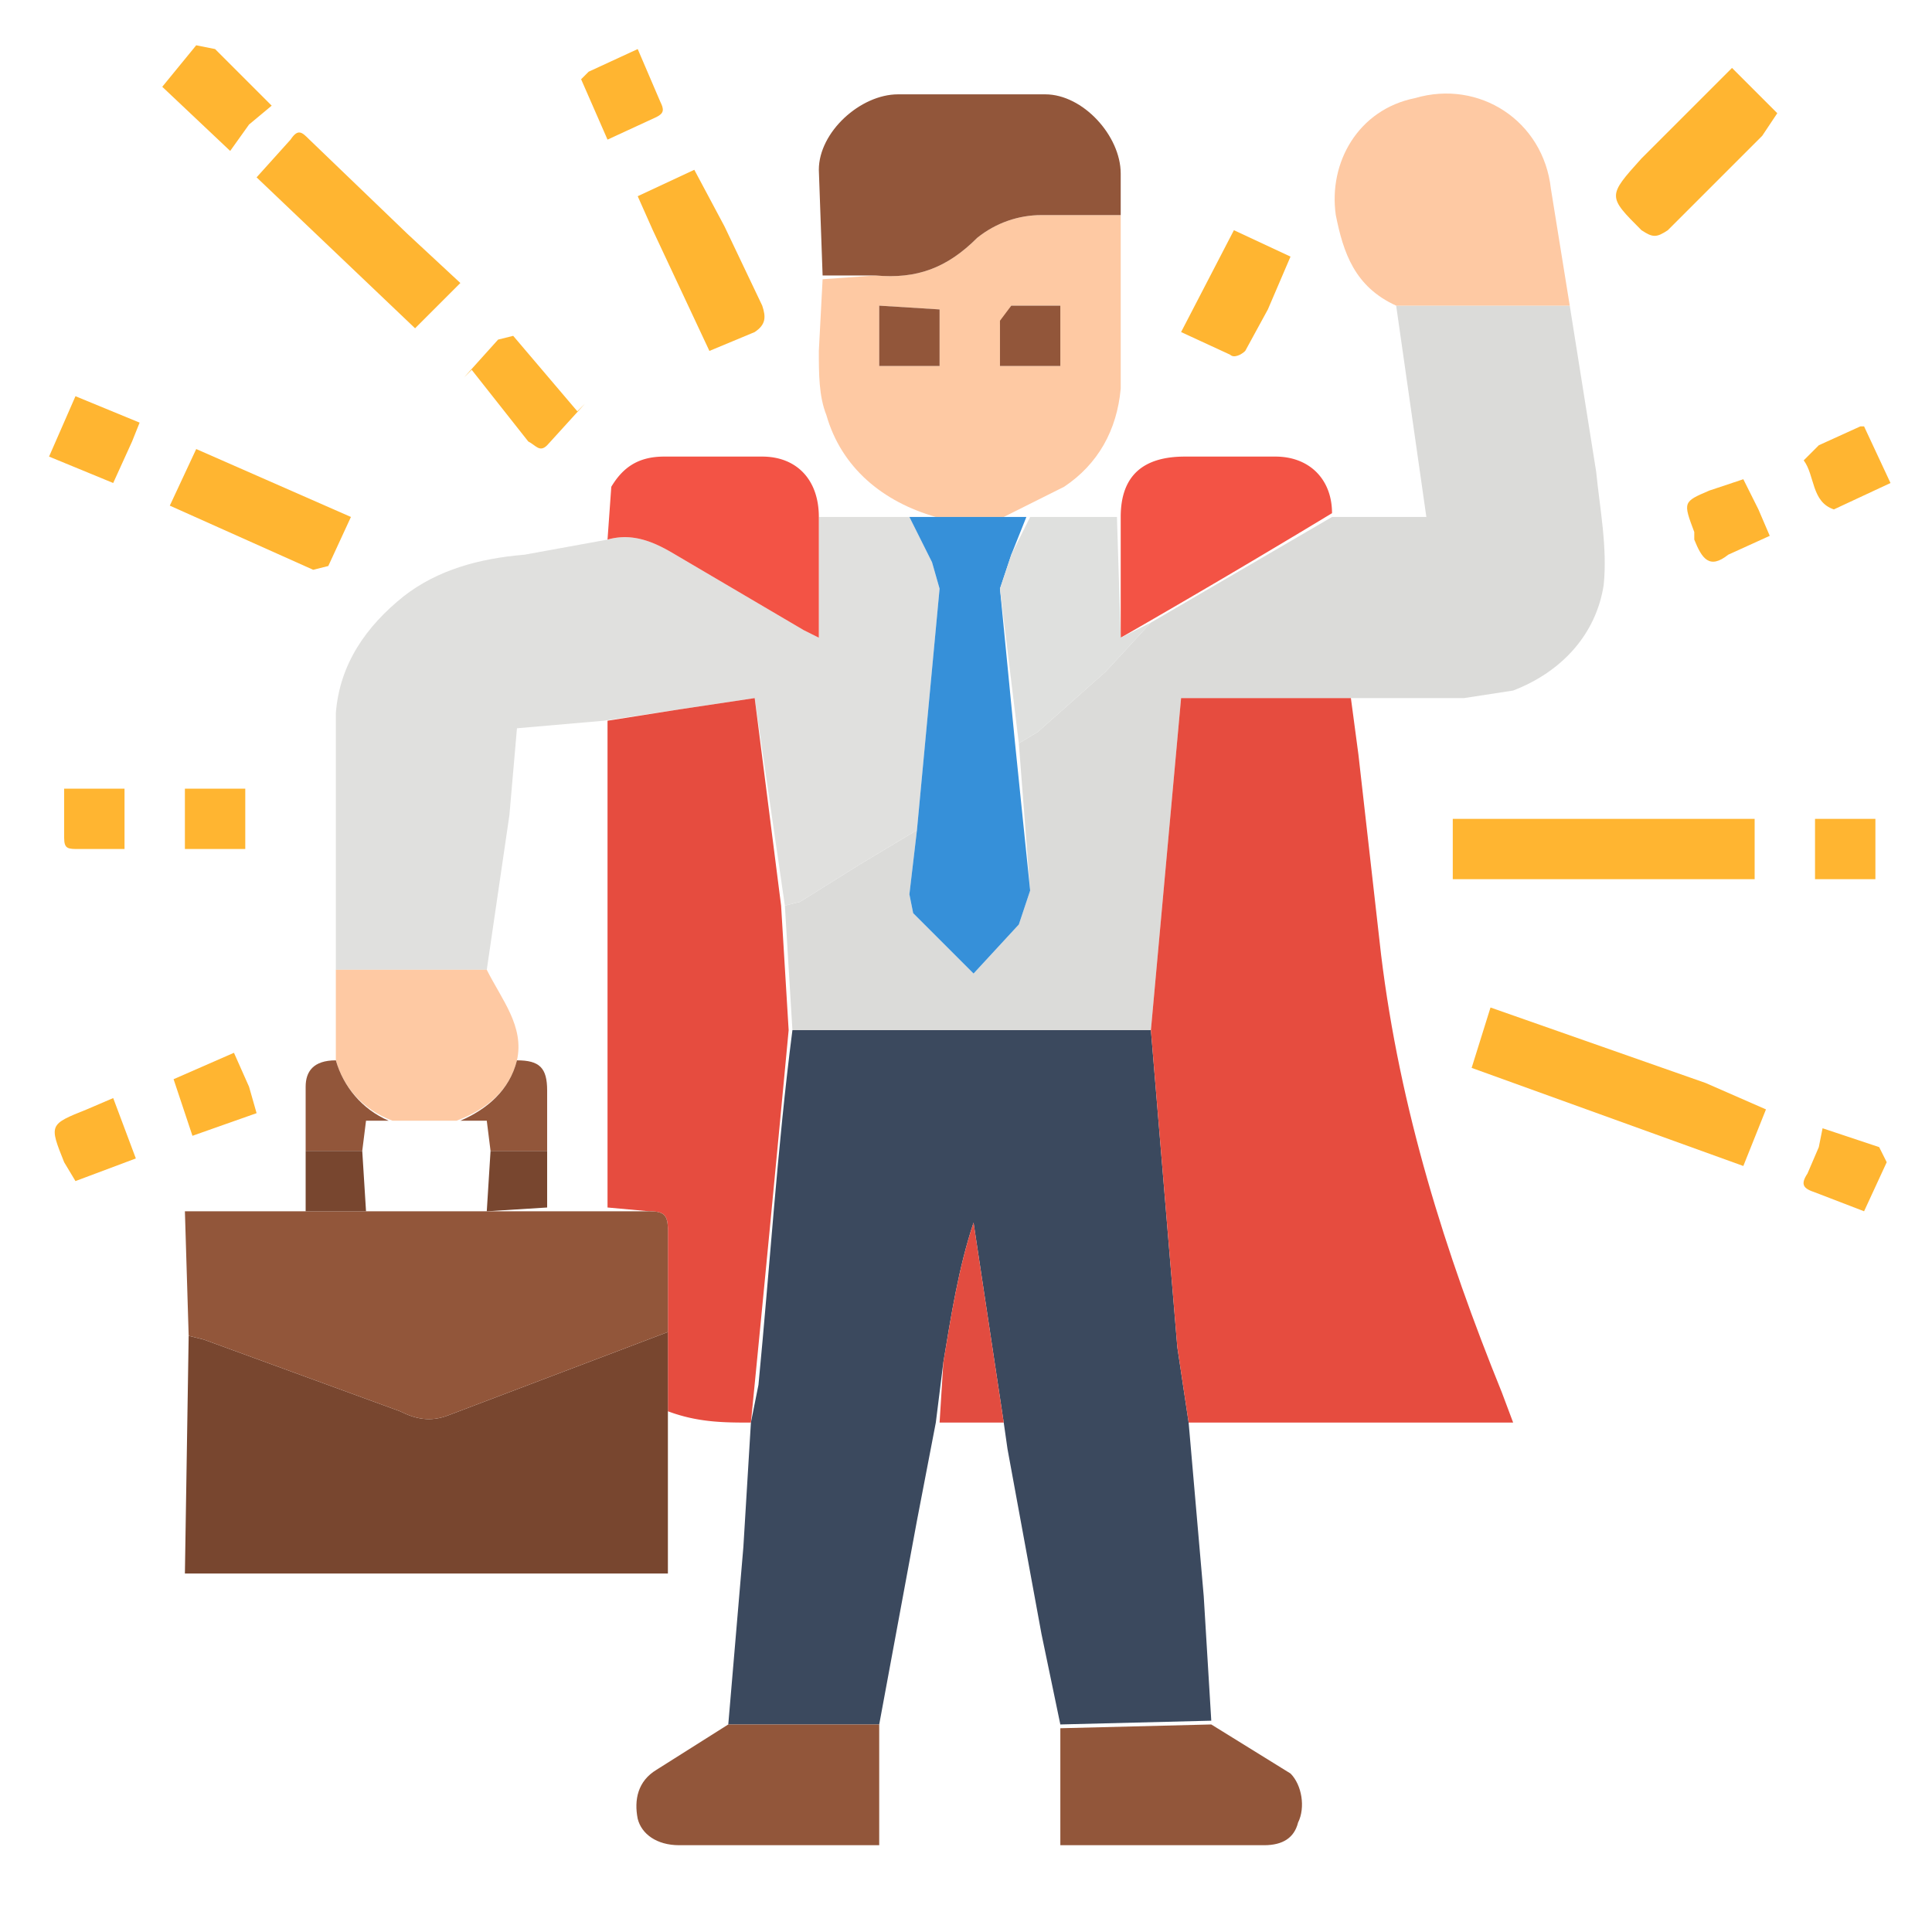 <svg xmlns="http://www.w3.org/2000/svg" xml:space="preserve" viewBox="0 0 512 512"><path fill="#3B495E" d="m193 457 4-47 2-33 2-10c3-31 5-63 9-94h95l7 84 3 20 4 46 2 33-40 1-5-24-9-49-1-7-8-53c-4 12-6 25-8 37l-2 16-5 26-10 54h-40z"/><path fill="#DBDBD9" d="M305 273h-95l-2-33 4-1 16-10 15-9-2 17 1 5 16 16 12-13 3-9-3-39 5-3 18-16 12-13 48-28h25l-8-56h46l7 44c1 10 3 20 2 30-2 13-11 23-24 28l-13 2h-75l-8 88z"/><path fill="#E64C3F" d="m305 273 8-88h45l2 15 6 53c5 41 17 79 32 116l3 8h-86l-3-20-7-84z"/><path fill="#E0E0DE" d="m243 220-15 9-16 10-4 1-8-55-20 3-20 3-23 2-2 23-6 41H89v-68c1-13 8-23 18-31 9-7 20-10 32-11l22-4c7-2 13 1 18 4l34 20 4 2v-32h24l6 12 2 7-6 64z"/><path fill="#E64C3F" d="m161 191 19-3 20-3 7 55 2 33a22048 22048 0 0 1-10 104c-7 0-14 0-22-3v-48c0-4-1-5-5-5l-11-1V191z"/><path fill="#78462F" d="M177 353v64H49l1-63 4 1 52 19c4 2 8 3 13 1l58-22z"/><path fill="#92563A" d="m177 353-58 22c-5 2-9 1-13-1l-52-19-4-1-1-33h123c4 0 5 1 5 5v27z"/><path fill="#FEC9A3" d="M248 137c-14-4-25-13-29-27-2-5-2-11-2-17l1-19 14-1c11 1 19-2 27-10 5-4 11-6 17-6h21v46c-1 11-6 20-15 26l-16 8h-18m1-55-16-1v16h16V82m16 4v11h16V81h-13l-3 5z"/><path fill="#92563A" d="M297 57h-21c-6 0-12 2-17 6-8 8-16 11-27 10h-14l-1-28c0-10 11-20 21-20h39c10 0 20 11 20 21v11z"/><path fill="#FEC9A3" d="M416 81h-46c-11-5-14-14-16-24-2-14 6-28 21-31 17-5 34 6 36 24l5 31z"/><path fill="#3690D9" d="M248 137h24l-4 10-3 9 4 41 4 39-3 9-12 13-16-16-1-5 2-17 6-64-2-7-6-12h7z"/><path fill="#92563A" d="m281 458 40-1 21 13c3 3 4 9 2 13-1 4-4 6-9 6h-54v-31zM193 457h40v32h-53c-6 0-10-3-11-7-1-5 0-10 5-13l19-12z"/><path fill="#F35345" d="M217 137v32l-4-2-34-20c-5-3-11-6-18-4l1-14c3-5 7-8 14-8h26c9 0 15 6 15 16zM353 136a2795 2795 0 0 1-56 33v-32c0-11 6-16 17-16h24c9 0 15 6 15 15z"/><path fill="#FEC9A3" d="M89 257h40c4 8 10 15 8 24-2 8-8 13-16 16h-17c-8-3-13-9-15-16v-24z"/><path fill="#DFE0DE" d="m296 137 1 32 8-4-12 13-18 16-5 3-5-41 3-9 5-10h23z"/><path fill="#FFB531" d="m452 287 16 7-6 15-72-26 5-16 57 20zM396 233h-11v-16h80v16h-69zM108 62l14 13-12 12-42-40 9-10c2-3 3-2 5 0l26 25zM471 30l-4 6-25 25c-3 2-4 2-7 0-9-9-9-9 0-19l24-24 12 12zM173 61l-4-9 15-7 8 15 10 21c1 3 1 5-2 7l-12 5-15-32zM83 151l-38-17 7-15 41 18-6 13-4 1z"/><path fill="#E24C40" d="m249 377 1-16c2-12 4-25 8-37l8 53h-17z"/><path fill="#FFB531" d="m336 82-6 11c-1 1-3 2-4 1l-13-6 14-27 15 7-6 14zM140 117l-15-19-2 2 9-10 4-1 17 20 2-2-10 11c-2 2-3 0-5-1zM66 33l-5 7-18-17 9-11 5 1 15 15-6 5z"/><path fill="#92563A" d="M89 281c2 7 7 13 14 16h-6l-1 8H81v-17c0-4 2-7 8-7z"/><path fill="#FFB531" d="m156 19 13-6 6 14c1 2 1 3-1 4l-13 6-7-16 2-2zM35 117l-5 11-17-7 7-16 17 7-2 5zM486 135c-6-2-5-9-8-13l4-4 11-5h1l7 15-15 7zM458 147c-5 4-7 1-9-4v-2c-3-8-3-8 4-11l9-3 4 8 3 7-11 5zM17 308c-4-10-4-10 6-14l7-3 6 16-16 6-3-5zM482 304l1-5 15 5 2 4-6 13-13-5c-3-1-4-2-2-5l3-7zM66 288l2 7-17 6-5-15 16-7 4 9zM487 233h-6v-16h16v16h-10z"/><path fill="#78462F" d="M81 305h15l1 16H81v-16z"/><path fill="#FFB531" d="M65 220v5H49v-16h16v11zM21 225c-3 0-4 0-4-3v-13h16v16H21z"/><path fill="#78462F" d="m129 321 1-16h15v15l-16 1z"/><path fill="#92563A" d="M249 82v15h-16V81l16 1zM265 85l3-4h13v16h-16V85zM145 305h-15l-1-8h-7c7-3 13-8 15-16 6 0 8 2 8 8v16z"/></svg>